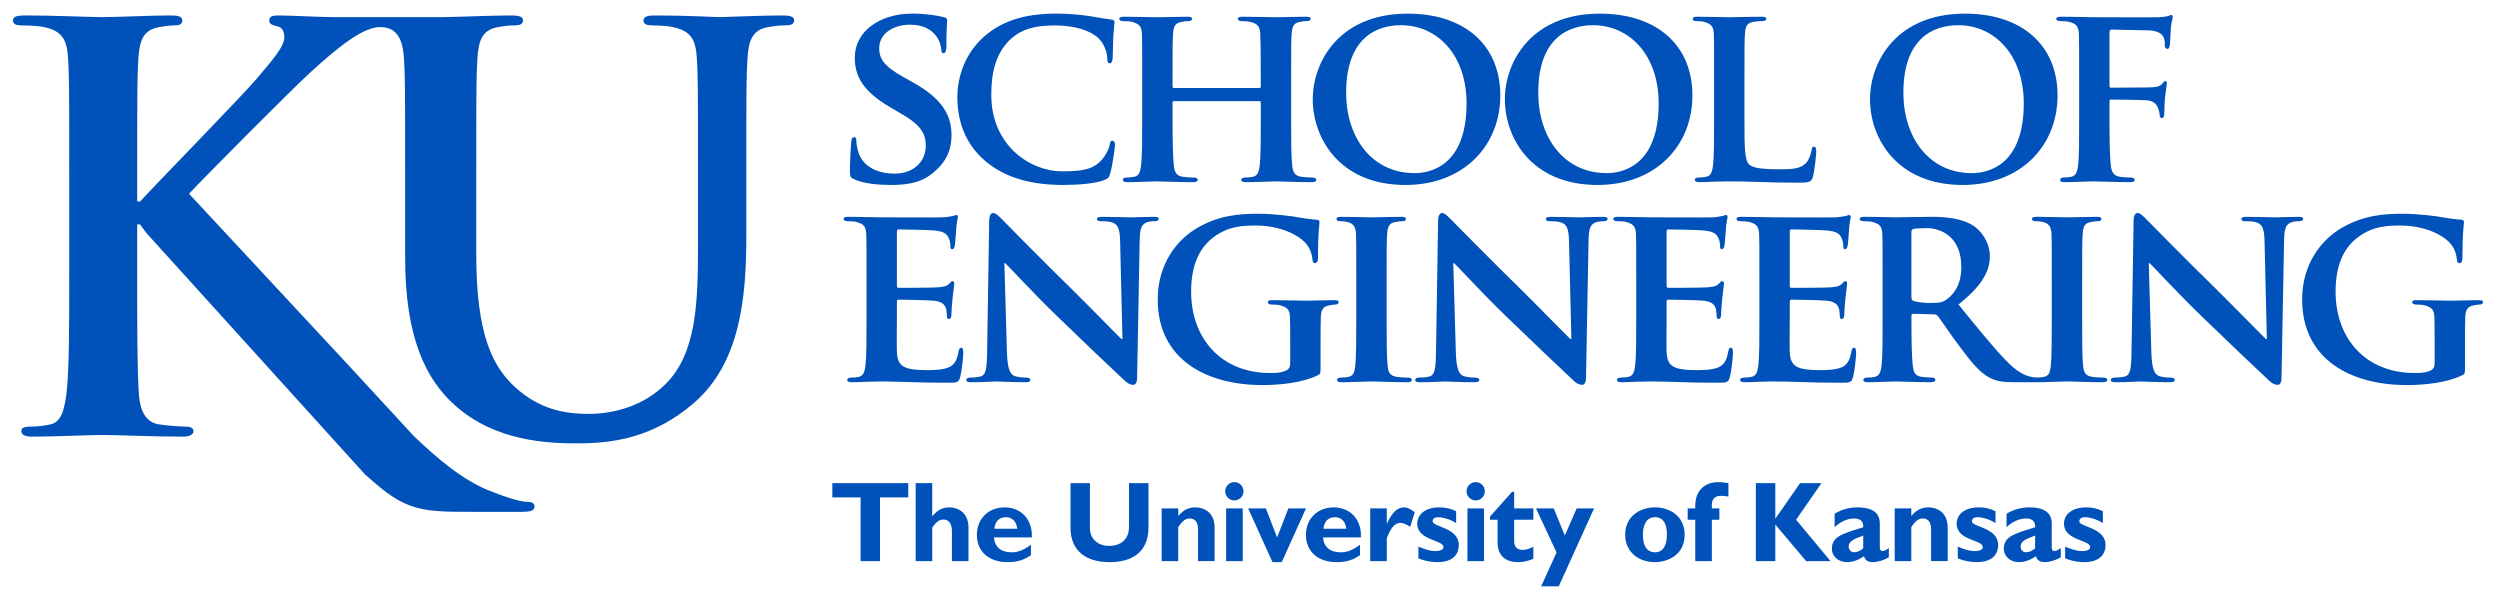 <svg xmlns="http://www.w3.org/2000/svg" width="240.4" height="57.089" viewBox="0 0 240.4 57.089">
 <g transform="matrix(1.333 0 0 -1.333 -29.601 233.36)">
  <path d="m87.988 174.08c-2.264 0-4.119-1.243-4.119-3.173 0-1.392 0.631-2.451 2.561-3.583l0.946-0.557c1.447-0.853 1.614-1.539 1.614-2.225 0-1.114-0.854-2.005-2.263-2.005-1.022 0-2.246 0.39-2.599 1.559-0.093 0.279-0.148 0.612-0.148 0.817 0 0.111-0.019 0.259-0.168 0.259-0.129 0-0.204-0.168-0.204-0.409-0.018-0.26-0.092-1.242-0.092-2.096 0-0.352 0.055-0.428 0.315-0.539 0.705-0.315 1.708-0.407 2.654-0.407 0.873 0 1.948 0.093 2.728 0.649 1.188 0.836 1.633 1.781 1.633 2.95 0 1.429-0.668 2.635-2.821 3.823l-0.666 0.371c-1.467 0.817-1.727 1.374-1.727 2.079 0 1.077 1.058 1.689 2.227 1.689 1.058 0 1.578-0.444 1.819-0.741 0.352-0.408 0.426-0.892 0.426-1.04 0-0.186 0.056-0.278 0.168-0.278 0.13 0 0.204 0.167 0.204 0.501 0 1.244 0.056 1.689 0.056 1.893 0 0.112-0.075 0.167-0.223 0.205-0.427 0.111-1.262 0.259-2.32 0.259zm10.367 0c-2.431 0-3.99-0.631-5.177-1.67-1.56-1.392-1.912-3.247-1.912-4.324 0-1.522 0.427-3.303 2.041-4.658 1.484-1.243 3.377-1.706 5.604-1.706 1.058 0 2.301 0.092 2.95 0.352 0.28 0.112 0.354 0.186 0.428 0.464 0.168 0.538 0.353 1.911 0.353 2.096 0 0.13-0.074 0.28-0.185 0.28-0.131 0-0.168-0.074-0.205-0.316-0.056-0.297-0.28-0.742-0.558-1.058-0.649-0.723-1.447-0.835-2.896-0.835-2.189 0-5.083 1.782-5.083 5.531 0 1.54 0.298 3.061 1.503 4.1 0.743 0.631 1.653 0.891 3.081 0.891 1.503 0 2.597-0.389 3.155-0.927 0.407-0.409 0.612-0.965 0.631-1.466 0-0.205 0.037-0.334 0.167-0.334 0.148 0 0.204 0.167 0.221 0.39 0.018 0.316 0.018 1.188 0.056 1.706 0.038 0.557 0.075 0.743 0.075 0.873 0 0.093-0.055 0.167-0.24 0.185-0.483 0.056-1.021 0.168-1.633 0.261-0.742 0.093-1.356 0.167-2.376 0.167zm25.4 0c-4.955 0-6.848-3.489-6.848-6.18 0-2.802 1.93-6.179 6.681-6.179 4.213 0 6.847 2.838 6.847 6.457 0 3.619-2.561 5.902-6.68 5.902zm13.859 0c-4.955 0-6.848-3.489-6.848-6.18 0-2.802 1.929-6.179 6.68-6.179 4.212 0 6.848 2.838 6.848 6.457 0 3.619-2.561 5.902-6.68 5.902zm26.339 0c-4.955 0-6.848-3.489-6.848-6.18 0-2.802 1.931-6.179 6.681-6.179 4.213 0 6.848 2.838 6.848 6.457 0 3.619-2.562 5.902-6.681 5.902zm14.883-0.094c-0.093 0-0.168-0.074-0.261-0.092-0.166-0.038-0.371-0.055-0.668-0.073-0.391-0.019-4.008 0-4.639 0-0.464 0-1.503 0.037-2.338 0.037-0.261 0-0.391-0.037-0.391-0.149 0-0.111 0.13-0.167 0.28-0.167 0.241 0 0.519-0.018 0.649-0.056 0.52-0.13 0.668-0.315 0.705-0.853 0.019-0.501 0.019-0.947 0.019-3.34v-2.785c0-1.522 7.6e-4 -2.691-0.073-3.359-0.057-0.464-0.151-0.761-0.485-0.835-0.147-0.037-0.334-0.056-0.574-0.056-0.186 0-0.24-0.093-0.24-0.167 0-0.13 0.111-0.167 0.334-0.167 0.612 0 1.651 0.056 2.077 0.056 0.427 0 1.577-0.056 2.616-0.056 0.242 0 0.353 0.056 0.353 0.167 0 0.074-0.074 0.167-0.278 0.167-0.223 0-0.574 0.019-0.798 0.056-0.482 0.074-0.593 0.371-0.649 0.835-0.074 0.668-0.094 1.781-0.094 3.303v1.299c0 0.112 0.038 0.13 0.111 0.13 0.279 0 2.21-0.019 2.618-0.057 0.502-0.037 0.705-0.351 0.779-0.574 0.074-0.186 0.111-0.371 0.111-0.483 0-0.111 0.055-0.221 0.148-0.221 0.168 0 0.186 0.222 0.186 0.352 0 0.112 0.019 0.836 0.056 1.151 0.057 0.501 0.13 0.928 0.13 1.021s-0.039 0.148-0.094 0.148c-0.093 0-0.129-0.074-0.221-0.167-0.15-0.204-0.39-0.259-0.688-0.278-0.24-0.019-0.462-0.019-0.741-0.019l-2.284-0.018c-0.092 0-0.111 0.056-0.111 0.148v3.822c0 0.186 0.056 0.224 0.149 0.224l2.708-0.057c0.612-0.019 0.929-0.26 1.04-0.482 0.111-0.223 0.092-0.463 0.092-0.593 0-0.186 0.094-0.261 0.205-0.261s0.148 0.185 0.167 0.315c0.018 0.186 0.055 1.115 0.073 1.282 0.057 0.408 0.13 0.594 0.13 0.705 0 0.074-0.055 0.148-0.11 0.148zm-154.81-0.035c-0.6 0-0.882-0.083-0.882-0.362 0-0.283 0.236-0.36 0.678-0.36 0.565 0 1.248-0.044 1.57-0.122 1.327-0.284 1.651-0.926 1.728-2.292 0.081-1.283 0.081-2.409 0.081-8.52v-7.075c0-3.696 3.16e-4 -6.872-0.201-8.559-0.164-1.166-0.363-2.048-1.167-2.212-0.361-0.079-0.843-0.16-1.446-0.16-0.483 0-0.642-0.118-0.642-0.319 0-0.283 0.28-0.404 0.804-0.404 1.608 0 4.137 0.12 5.06 0.12 1.007 0 3.539-0.12 5.792-0.12 0.439 0 0.762 0.121 0.762 0.404 0 0.201-0.201 0.319-0.521 0.319-0.523 0-1.409 0.081-1.972 0.16-1.002 0.164-1.364 1.046-1.444 2.171-0.124 1.728-0.123 4.904-0.123 8.6v3.658h0.204l0.441-0.602 15.797-17.445c1.729-1.528 2.815-2.415 4.983-2.612 0.841-0.08 1.569-0.079 2.772-0.079h3.499c0.764 0 0.967 0.119 0.967 0.401 0 0.239-0.244 0.322-0.523 0.322-0.487 0-1.467 0.298-2.672 0.779-2.02 0.786-3.905 2.425-5.53 3.983l-4.676 5.07-11.524 12.393c1.367 1.449 7.401 7.512 8.678 8.684 2.075 1.9 3.858 3.337 5.106 3.337 1.25 0 1.642-0.92 1.724-2.284 0.082-1.282 0.082-2.406 0.082-8.499v-5.852c0-5.815 1.523-8.781 3.567-10.625 2.926-2.647 6.771-2.769 8.898-2.769 2.607 0 5.493 0.442 8.339 2.89 3.369 2.883 3.809 7.613 3.809 12.063v4.292c0 6.093-4.34e-4 7.217 0.081 8.499 0.082 1.404 0.4 2.084 1.485 2.284 0.48 0.079 0.719 0.122 1.163 0.122 0.478 0 0.721 0.079 0.721 0.357 0 0.28-0.282 0.363-0.844 0.363-1.566 0-4.088-0.12-4.569-0.12-0.043 0-2.564 0.12-4.613 0.12-0.555 0-0.842-0.083-0.842-0.363 0-0.278 0.243-0.357 0.684-0.357 0.442 0 1.122-0.043 1.443-0.122 1.324-0.282 1.644-0.92 1.726-2.284 0.077-1.282 0.078-2.406 0.078-8.499v-5.014c0-4.128-0.118-7.735-2.325-9.939-1.605-1.605-3.767-2.165-5.531-2.165-1.361 0-3.208 0.159-5.011 1.644-1.962 1.605-3.127 4.05-3.127 9.861v5.613c0 6.093 1.01e-4 7.217 0.079 8.499 0.082 1.404 0.402 2.084 1.485 2.284 0.478 0.079 0.719 0.122 1.16 0.122 0.402 0 0.646 0.079 0.646 0.357 0 0.28-0.282 0.363-0.882 0.363-1.445 0-3.972-0.12-4.932-0.12l-7.705-0.003c-1.087 0-3.297 0.123-4.14 0.123-0.442 0-0.643-0.083-0.643-0.362 0-0.241 0.159-0.321 0.519-0.404 0.404-0.078 0.567-0.362 0.567-0.804 0-0.683-0.884-1.686-2.011-3.012-1.167-1.366-7.034-7.356-8.398-8.843h-0.204v1.77c0 6.11 3.1e-5 7.237 0.082 8.52 0.081 1.408 0.401 2.091 1.485 2.292 0.48 0.078 0.723 0.122 1.123 0.122 0.326 0 0.564 0.077 0.564 0.36 0 0.279-0.279 0.362-0.841 0.362-1.368 0-3.9-0.123-4.865-0.123s-3.494 0.123-5.627 0.123zm79.276-0.094c-0.222 0-0.353-0.037-0.353-0.149 0-0.111 0.111-0.167 0.278-0.167 0.242 0 0.519-0.018 0.649-0.056 0.52-0.148 0.669-0.315 0.706-0.853 0.018-0.501 0.019-0.947 0.019-3.34v-2.785c0-1.448 2.9e-4 -2.691-0.075-3.359-0.055-0.464-0.148-0.761-0.482-0.835-0.149-0.037-0.334-0.056-0.576-0.056-0.204 0-0.259-0.093-0.259-0.167 0-0.111 0.111-0.167 0.315-0.167 0.649 0 1.726 0.056 2.098 0.056 0.463 0 1.596-0.056 2.654-0.056 0.204 0 0.333 0.056 0.333 0.167 0 0.074-0.074 0.167-0.259 0.167-0.242 0-0.612 0.019-0.835 0.056-0.483 0.074-0.576 0.371-0.631 0.816-0.075 0.687-0.092 1.893-0.092 3.341v1.206c0 0.074 0.054 0.094 0.111 0.094h6.16c0.038 0 0.094-0.038 0.094-0.094v-1.206c0-1.448-7.1e-4 -2.654-0.075-3.322-0.056-0.464-0.149-0.761-0.482-0.835-0.149-0.037-0.334-0.056-0.595-0.056-0.185 0-0.259-0.093-0.259-0.167 0-0.111 0.13-0.167 0.353-0.167 0.631 0 1.781 0.056 2.152 0.056 0.446 0 1.522-0.056 2.58-0.056 0.204 0 0.334 0.056 0.334 0.167 0 0.074-0.093 0.167-0.259 0.167-0.26 0-0.612 0.019-0.835 0.056-0.502 0.074-0.595 0.371-0.649 0.816-0.076 0.687-0.076 1.93-0.076 3.378v2.785c0 2.393 9e-5 2.839 0.038 3.34 0.038 0.557 0.167 0.779 0.593 0.853 0.205 0.038 0.352 0.056 0.483 0.056 0.185 0 0.297 0.056 0.297 0.167 0 0.112-0.111 0.149-0.353 0.149-0.631 0-1.707-0.037-2.098-0.037-0.426 0-1.577 0.037-2.449 0.037-0.241 0-0.352-0.037-0.352-0.149 0-0.111 0.092-0.167 0.278-0.167 0.222 0 0.501-0.018 0.63-0.056 0.52-0.148 0.669-0.315 0.706-0.853 0.018-0.501 0.037-1.076 0.037-3.47v-0.335c0-0.092-0.056-0.11-0.094-0.11h-6.16c-0.057 0-0.111 0.018-0.111 0.11v0.335c0 2.394-3.8e-4 2.969 0.037 3.47 0.037 0.557 0.167 0.779 0.612 0.853 0.186 0.038 0.334 0.056 0.464 0.056 0.204 0 0.296 0.056 0.296 0.167 0 0.112-0.111 0.149-0.334 0.149-0.649 0-1.782-0.037-2.171-0.037-0.446 0-1.522 0.037-2.394 0.037zm41.367 0c-0.241 0-0.353-0.037-0.353-0.148 0-0.112 0.093-0.168 0.278-0.168 0.204 0 0.408-0.017 0.538-0.054 0.52-0.149 0.67-0.316 0.708-0.854 0.017-0.501 0.016-0.946 0.016-3.34v-2.785c0-1.447 7.6e-4 -2.691-0.073-3.359-0.055-0.464-0.148-0.761-0.482-0.835-0.149-0.037-0.335-0.056-0.577-0.056-0.204 0-0.258-0.092-0.258-0.167 0-0.111 0.111-0.167 0.315-0.167 0.332 0 0.742 0.019 1.131 0.038 0.39 0 0.743 0.018 0.929 0.018 0.668 0 1.354-0.018 2.171-0.037 0.817-0.037 1.763-0.057 2.933-0.057 0.854 0 0.928 0.076 1.04 0.428 0.13 0.464 0.242 1.633 0.242 1.819 0 0.185-0.039 0.352-0.151 0.352-0.129 0-0.165-0.092-0.183-0.24-0.038-0.297-0.205-0.742-0.409-0.946-0.409-0.427-1.041-0.447-1.913-0.447-1.261 0-1.891 0.093-2.171 0.334-0.351 0.297-0.352 1.299-0.352 3.322v2.785c0 2.394-8.4e-4 2.839 0.035 3.34 0.038 0.557 0.168 0.779 0.612 0.854 0.186 0.037 0.446 0.054 0.631 0.054 0.206 0 0.297 0.056 0.297 0.168 0 0.111-0.112 0.148-0.353 0.148-0.631 0-1.966-0.037-2.357-0.037-0.444 0-1.484 0.037-2.244 0.037zm-21.401-0.612c2.635 0 4.733-2.152 4.733-5.641 0-4.491-2.598-5.029-3.748-5.029-3.08 0-4.938 2.56-4.938 5.807 0 3.897 2.134 4.863 3.954 4.863zm13.857 0c2.636 0 4.734-2.152 4.734-5.641 0-4.491-2.599-5.029-3.748-5.029-3.082 0-4.938 2.56-4.938 5.807 0 3.897 2.134 4.863 3.952 4.863zm26.342 0c2.635 0 4.731-2.152 4.731-5.641 0-4.491-2.596-5.029-3.747-5.029-3.081 0-4.938 2.56-4.938 5.807 0 3.897 2.135 4.863 3.954 4.863zm-69.624-13.544c-0.168 0-0.278-0.222-0.278-0.538l-0.148-9.353c-0.019-1.373-0.074-1.801-0.501-1.912-0.223-0.056-0.52-0.073-0.743-0.073-0.148 0-0.259-0.075-0.259-0.167 0-0.149 0.148-0.168 0.371-0.168 0.835 0 1.615 0.056 1.764 0.056 0.297 0 1.056-0.056 2.114-0.056 0.224 0 0.372 0.037 0.372 0.168 0 0.092-0.092 0.167-0.278 0.167-0.26 0-0.576 0.018-0.854 0.111-0.315 0.111-0.519 0.482-0.557 1.706l-0.186 6.439h0.057c0.315-0.279 2.041-2.189 3.822-3.897 1.708-1.652 3.748-3.601 4.769-4.547 0.166-0.167 0.389-0.334 0.668-0.334 0.129 0 0.259 0.149 0.259 0.501l0.186 9.946c0.018 0.891 0.148 1.169 0.593 1.299 0.204 0.055 0.335 0.056 0.501 0.056 0.185 0 0.278 0.074 0.278 0.167 0 0.129-0.147 0.148-0.369 0.148-0.799 0-1.413-0.037-1.597-0.037-0.354 0-1.225 0.037-2.079 0.037-0.241 0-0.407-0.019-0.407-0.148 0-0.093 0.055-0.167 0.258-0.167 0.223 0 0.612-2.8e-4 0.854-0.092 0.389-0.149 0.539-0.427 0.557-1.392l0.167-7.015h-0.073c-0.242 0.223-2.413 2.449-3.527 3.545-2.374 2.319-4.823 4.825-5.027 5.029-0.279 0.278-0.502 0.519-0.706 0.519zm32.385 0c-0.168 0-0.28-0.222-0.28-0.538l-0.148-9.353c-0.018-1.373-0.075-1.801-0.5-1.912-0.223-0.056-0.521-0.073-0.743-0.073-0.149 0-0.261-0.075-0.261-0.167 0-0.149 0.149-0.168 0.372-0.168 0.835 0 1.614 0.056 1.762 0.056 0.297 0 1.059-0.056 2.117-0.056 0.223 0 0.371 0.037 0.371 0.168 0 0.092-0.094 0.167-0.28 0.167-0.26 0-0.576 0.018-0.853 0.111-0.316 0.111-0.52 0.482-0.557 1.706l-0.186 6.439h0.054c0.316-0.279 2.043-2.189 3.825-3.897 1.707-1.652 3.749-3.601 4.769-4.547 0.167-0.167 0.388-0.334 0.668-0.334 0.129 0 0.259 0.149 0.259 0.501l0.185 9.946c0.019 0.891 0.15 1.169 0.596 1.299 0.204 0.055 0.334 0.056 0.501 0.056 0.185 0 0.277 0.074 0.277 0.167 0 0.129-0.148 0.148-0.371 0.148-0.799 0-1.41-0.037-1.595-0.037-0.353 0-1.225 0.037-2.08 0.037-0.241 0-0.407-0.019-0.407-0.148 0-0.093 0.055-0.167 0.259-0.167 0.223 0 0.612-2.8e-4 0.854-0.092 0.389-0.149 0.539-0.427 0.557-1.392l0.167-7.015h-0.075c-0.241 0.223-2.412 2.449-3.526 3.545-2.375 2.319-4.825 4.825-5.029 5.029-0.278 0.278-0.501 0.519-0.705 0.519zm50.172 0c-0.169 0-0.28-0.222-0.28-0.538l-0.148-9.353c-0.019-1.373-0.075-1.801-0.5-1.912-0.223-0.056-0.522-0.073-0.744-0.073-0.149 0-0.259-0.075-0.259-0.167 0-0.149 0.149-0.168 0.372-0.168 0.835 0 1.614 0.056 1.762 0.056 0.297 0 1.057-0.056 2.115-0.056 0.223 0 0.371 0.037 0.371 0.168 0 0.092-0.092 0.167-0.278 0.167-0.26 0-0.576 0.018-0.853 0.111-0.316 0.111-0.521 0.482-0.558 1.706l-0.186 6.439h0.056c0.316-0.279 2.043-2.189 3.825-3.897 1.707-1.652 3.748-3.601 4.768-4.547 0.167-0.167 0.39-0.334 0.669-0.334 0.129 0 0.259 0.149 0.259 0.501l0.185 9.946c0.019 0.891 0.149 1.169 0.595 1.299 0.204 0.055 0.334 0.056 0.501 0.056 0.185 0 0.277 0.074 0.277 0.167 0 0.129-0.146 0.148-0.369 0.148-0.799 0-1.412-0.037-1.597-0.037-0.353 0-1.223 0.037-2.077 0.037-0.242 0-0.409-0.019-0.409-0.148 0-0.093 0.055-0.167 0.259-0.167 0.223 0 0.612-2.8e-4 0.854-0.092 0.389-0.149 0.537-0.427 0.555-1.392l0.167-7.015h-0.073c-0.241 0.223-2.412 2.449-3.526 3.545-2.375 2.319-4.825 4.825-5.029 5.029-0.278 0.278-0.502 0.519-0.705 0.519zm-63.423-0.056c-1.372 0-2.84-0.111-4.397-1.02-1.504-0.872-2.858-2.635-2.858-5.159 0-4.362 3.545-6.18 7.554-6.18 1.28 0 2.894 0.167 3.989 0.706 0.204 0.11 0.204 0.13 0.204 0.557v1.743c0 0.78 4e-5 1.412 0.019 1.894 0.019 0.557 0.185 0.78 0.631 0.854 0.185 0.037 0.316 0.056 0.444 0.056 0.112 0 0.207 0.074 0.207 0.167 0 0.129-0.112 0.148-0.334 0.148-0.539 0-1.394-0.037-1.913-0.037-0.484 0-1.651 0.037-2.505 0.037-0.223 0-0.353-0.019-0.353-0.148 0-0.093 0.111-0.167 0.259-0.167 0.222 0 0.501-0.019 0.631-0.056 0.52-0.148 0.687-0.315 0.706-0.854 0.019-0.482 0.019-1.077 0.019-1.857v-1.446c0-0.278-0.076-0.446-0.316-0.558-0.391-0.167-0.723-0.167-1.15-0.167-3.489 0-5.681 2.47-5.681 5.865 0 1.93 0.595 3.099 1.504 3.841 1.131 0.909 2.264 0.929 3.154 0.929 1.838 0 3.062-0.705 3.546-1.206 0.427-0.446 0.519-0.948 0.555-1.301 0.019-0.129 0.056-0.204 0.168-0.204 0.13 0 0.223 0.112 0.223 0.353 0 1.985 0.111 2.411 0.111 2.597 0 0.111-0.038 0.167-0.223 0.186-0.391 0.018-0.965 0.111-1.299 0.167-0.334 0.074-1.762 0.259-2.896 0.259zm82.556 0c-1.372 0-2.838-0.111-4.397-1.02-1.503-0.872-2.858-2.635-2.858-5.159 0-4.362 3.546-6.18 7.554-6.18 1.28 0 2.894 0.167 3.99 0.706 0.204 0.11 0.204 0.13 0.204 0.557v1.743c0 0.78 4e-5 1.412 0.019 1.894 0.018 0.557 0.184 0.78 0.631 0.854 0.184 0.037 0.315 0.056 0.444 0.056 0.112 0 0.205 0.074 0.205 0.167 0 0.129-0.111 0.148-0.334 0.148-0.538 0-1.393-0.037-1.912-0.037-0.484 0-1.652 0.037-2.506 0.037-0.222 0-0.353-0.019-0.353-0.148 0-0.093 0.112-0.167 0.259-0.167 0.224 0 0.504-0.019 0.633-0.056 0.52-0.148 0.686-0.315 0.706-0.854 0.018-0.482 0.018-1.077 0.018-1.857v-1.446c0-0.278-0.075-0.446-0.315-0.558-0.391-0.167-0.724-0.167-1.151-0.167-3.489 0-5.679 2.47-5.679 5.865 0 1.93 0.594 3.099 1.503 3.841 1.132 0.909 2.265 0.929 3.155 0.929 1.838 0 3.062-0.705 3.545-1.206 0.427-0.446 0.521-0.948 0.557-1.301 0.019-0.129 0.055-0.204 0.167-0.204 0.13 0 0.223 0.112 0.223 0.353 0 1.985 0.111 2.411 0.111 2.597 0 0.111-0.037 0.167-0.223 0.186-0.39 0.018-0.964 0.111-1.299 0.167-0.334 0.074-1.763 0.259-2.896 0.259zm-104.34-0.092c-0.074 0-0.167-0.055-0.259-0.073-0.13-0.019-0.391-0.076-0.687-0.094-0.316-0.018-3.936 0-4.455 0-0.464 0-1.503 0.037-2.357 0.037-0.241 0-0.371-0.037-0.371-0.148 0-0.112 0.111-0.167 0.278-0.167 0.242 0 0.52-0.019 0.65-0.056 0.519-0.149 0.668-0.316 0.705-0.854 0.019-0.501 0.019-0.946 0.019-3.34v-2.783c0-1.447 2.93e-4 -2.692-0.075-3.36-0.055-0.463-0.148-0.761-0.482-0.835-0.149-0.037-0.335-0.054-0.576-0.054-0.205 0-0.259-0.094-0.259-0.167 0-0.112 0.111-0.168 0.315-0.168 0.335 0 0.742 0.019 1.131 0.037 0.39 0 0.743 0.019 0.929 0.019 0.483 0 1.096-0.019 1.893-0.037 0.799-0.037 1.782-0.054 3.007-0.054 0.612 0 0.762-7.7e-4 0.872 0.407 0.094 0.315 0.223 1.393 0.223 1.745 0 0.167-0.018 0.371-0.148 0.371-0.111 0-0.15-0.075-0.186-0.242-0.112-0.649-0.297-0.984-0.705-1.169-0.427-0.186-1.114-0.204-1.541-0.204-1.67 0-2.171 0.241-2.208 1.318-0.019 0.463 0 1.798 0 2.336v1.263c0 0.093 0.018 0.167 0.092 0.167 0.408 0 2.264-0.037 2.562-0.075 0.612-0.055 0.816-0.296 0.908-0.611 0.038-0.204 0.038-0.409 0.056-0.576 0-0.075 0.037-0.13 0.148-0.13 0.149 0 0.167 0.223 0.167 0.353 0 0.112 0.037 0.743 0.075 1.058 0.093 0.798 0.13 1.058 0.13 1.151 0 0.092-0.056 0.166-0.13 0.166-0.075 0-0.129-0.092-0.259-0.204-0.148-0.166-0.39-0.205-0.779-0.242-0.372-0.037-2.488-0.037-2.858-0.037-0.093 0-0.111 0.074-0.111 0.167v3.897c0 0.093 0.036 0.149 0.111 0.149 0.334 0 2.281-0.038 2.561-0.075 0.817-0.075 0.947-0.297 1.077-0.576 0.093-0.185 0.11-0.463 0.11-0.574 0-0.13 0.019-0.205 0.13-0.205 0.13 0 0.167 0.185 0.185 0.259 0.038 0.186 0.075 0.873 0.094 1.04 0.037 0.723 0.13 0.909 0.13 1.02 0 0.075-0.018 0.149-0.111 0.149zm55.523 0c-0.073 0-0.165-0.055-0.259-0.073-0.129-0.019-0.39-0.076-0.687-0.094-0.316-0.018-3.934 0-4.453 0-0.463 0-1.505 0.037-2.357 0.037-0.242 0-0.372-0.037-0.372-0.148 0-0.112 0.111-0.167 0.278-0.167 0.242 0 0.519-0.019 0.649-0.056 0.52-0.149 0.67-0.316 0.708-0.854 0.017-0.501 0.018-0.946 0.018-3.34v-2.783c0-1.447-7.1e-4 -2.692-0.075-3.36-0.055-0.463-0.146-0.761-0.48-0.835-0.149-0.037-0.336-0.054-0.577-0.054-0.204 0-0.258-0.094-0.258-0.167 0-0.112 0.111-0.168 0.315-0.168 0.333 0 0.742 0.019 1.131 0.037 0.39 0 0.742 0.019 0.927 0.019 0.482 0 1.097-0.019 1.894-0.037 0.799-0.037 1.78-0.054 3.006-0.054 0.612 0 0.761-7.7e-4 0.872 0.407 0.093 0.315 0.223 1.393 0.223 1.745 0 0.167-0.018 0.371-0.146 0.371-0.112 0-0.15-0.075-0.188-0.242-0.112-0.649-0.297-0.984-0.705-1.169-0.427-0.186-1.114-0.204-1.54-0.204-1.671 0-2.173 0.241-2.209 1.318-0.019 0.463 0 1.798 0 2.336v1.263c0 0.093 0.017 0.167 0.092 0.167 0.409 0 2.264-0.037 2.561-0.075 0.613-0.055 0.818-0.296 0.911-0.611 0.036-0.204 0.035-0.409 0.054-0.576 0-0.075 0.037-0.13 0.149-0.13 0.147 0 0.166 0.223 0.166 0.353 0 0.112 0.038 0.743 0.076 1.058 0.092 0.798 0.127 1.058 0.127 1.151 0 0.092-0.054 0.166-0.127 0.166-0.076 0-0.131-0.092-0.261-0.204-0.149-0.166-0.391-0.205-0.781-0.242-0.37-0.037-2.485-0.037-2.855-0.037-0.095 0-0.113 0.074-0.113 0.167v3.897c0 0.093 0.037 0.149 0.113 0.149 0.332 0 2.281-0.038 2.559-0.075 0.818-0.075 0.947-0.297 1.077-0.576 0.093-0.185 0.111-0.463 0.111-0.574 0-0.13 0.018-0.205 0.129-0.205 0.131 0 0.167 0.185 0.186 0.259 0.038 0.186 0.075 0.873 0.094 1.04 0.037 0.723 0.13 0.909 0.13 1.02 0 0.075-0.02 0.149-0.113 0.149zm8.887 0c-0.074 0-0.166-0.055-0.259-0.073-0.129-0.019-0.391-0.076-0.687-0.094-0.316-0.018-3.935 0-4.455 0-0.463 0-1.504 0.037-2.356 0.037-0.242 0-0.372-0.037-0.372-0.148 0-0.112 0.111-0.167 0.278-0.167 0.241 0 0.519-0.019 0.649-0.056 0.52-0.149 0.669-0.316 0.706-0.854 0.018-0.501 0.018-0.946 0.018-3.34v-2.783c0-1.447 7.6e-4 -2.692-0.073-3.36-0.055-0.463-0.147-0.761-0.482-0.835-0.149-0.037-0.334-0.054-0.576-0.054-0.204 0-0.259-0.094-0.259-0.167 0-0.112 0.112-0.168 0.315-0.168 0.334 0 0.743 0.019 1.132 0.037 0.389 0 0.742 0.019 0.927 0.019 0.482 0 1.096-0.019 1.893-0.037 0.799-0.037 1.782-0.054 3.007-0.054 0.613 0 0.761-7.7e-4 0.872 0.407 0.093 0.315 0.223 1.393 0.223 1.745 0 0.167-0.019 0.371-0.148 0.371-0.111 0-0.149-0.075-0.186-0.242-0.112-0.649-0.297-0.984-0.706-1.169-0.426-0.186-1.113-0.204-1.54-0.204-1.67 0-2.171 0.241-2.208 1.318-0.019 0.463 0 1.798 0 2.336v1.263c0 0.093 0.017 0.167 0.092 0.167 0.409 0 2.264-0.037 2.561-0.075 0.613-0.055 0.817-0.296 0.91-0.611 0.036-0.204 0.037-0.409 0.056-0.576 0-0.075 0.037-0.13 0.149-0.13 0.147 0 0.166 0.223 0.166 0.353 0 0.112 0.038 0.743 0.075 1.058 0.093 0.798 0.129 1.058 0.129 1.151 0 0.092-0.055 0.166-0.129 0.166-0.075 0-0.13-0.092-0.261-0.204-0.148-0.166-0.389-0.205-0.779-0.242-0.37-0.037-2.485-0.037-2.856-0.037-0.094 0-0.111 0.074-0.111 0.167v3.897c0 0.093 0.036 0.149 0.111 0.149 0.333 0 2.283-0.038 2.561-0.075 0.818-0.075 0.946-0.297 1.075-0.576 0.093-0.185 0.113-0.463 0.113-0.574 0-0.13 0.018-0.205 0.129-0.205 0.13 0 0.167 0.185 0.186 0.259 0.037 0.186 0.074 0.873 0.092 1.04 0.038 0.723 0.13 0.909 0.13 1.02 0 0.075-0.019 0.149-0.111 0.149zm-36.598-0.13c-0.259 0-0.388-0.036-0.388-0.129 0-0.148 0.093-0.186 0.259-0.186 0.205 0 0.409-0.019 0.593-0.075 0.354-0.111 0.52-0.297 0.558-0.835 0.017-0.501 0.018-0.946 0.018-3.34v-2.783c0-1.521-7.1e-4 -2.784-0.075-3.434-0.055-0.464-0.146-0.688-0.48-0.762-0.149-0.037-0.335-0.054-0.576-0.054-0.204 0-0.259-0.094-0.259-0.167 0-0.112 0.111-0.168 0.315-0.168 0.648 0 1.762 0.056 2.133 0.056 0.446 0 1.56-0.056 2.635-0.056 0.187 0 0.315 0.056 0.315 0.168 0 0.073-0.073 0.167-0.259 0.167-0.241 0-0.611 0.017-0.834 0.054-0.484 0.074-0.595 0.317-0.65 0.744-0.074 0.668-0.075 1.93-0.075 3.451v2.783c0 2.394 0.001 2.839 0.038 3.34 0.037 0.557 0.167 0.78 0.611 0.854 0.187 0.037 0.315 0.056 0.483 0.056 0.166 0 0.259 0.038 0.259 0.186 0 0.093-0.129 0.129-0.333 0.129-0.631 0-1.69-0.037-2.099-0.037-0.464 0-1.578 0.037-2.19 0.037zm37.729 0c-0.241 0-0.371-0.037-0.371-0.148 0-0.112 0.111-0.167 0.277-0.167 0.242 0 0.52-0.019 0.65-0.056 0.52-0.149 0.667-0.316 0.705-0.854 0.019-0.501 0.019-0.946 0.019-3.34v-2.783c0-1.447 7.5e-4 -2.692-0.073-3.36-0.056-0.463-0.149-0.761-0.483-0.835-0.148-0.037-0.335-0.054-0.576-0.054-0.204 0-0.259-0.094-0.259-0.167 0-0.112 0.111-0.168 0.315-0.168 0.65 0 1.689 0.056 2.004 0.056 0.242 0 1.596-0.056 2.543-0.056 0.204 0 0.335 0.056 0.335 0.168 0 0.073-0.075 0.167-0.205 0.167-0.204 0-0.557 0.017-0.798 0.054-0.501 0.074-0.575 0.372-0.631 0.835-0.074 0.668-0.092 1.894-0.092 3.36v0.223c0 0.093 0.055 0.13 0.129 0.13l1.466-0.038c0.111 0 0.204-0.018 0.297-0.111 0.204-0.241 0.891-1.299 1.541-2.152 0.908-1.225 1.521-1.968 2.225-2.32 0.427-0.223 0.873-0.316 1.783-0.316h1.559c0.011 0 0.015 0.004 0.026 0.004 0.009-2.5e-4 0.012-0.004 0.022-0.004 0.648 0 1.762 0.056 2.133 0.056 0.446 0 1.56-0.056 2.635-0.056 0.187 0 0.315 0.056 0.315 0.168 0 0.073-0.073 0.167-0.259 0.167-0.241 0-0.611 0.017-0.834 0.054-0.483 0.074-0.595 0.317-0.65 0.744-0.074 0.668-0.073 1.93-0.073 3.451v2.783c0 2.394-3.8e-4 2.839 0.037 3.34 0.037 0.557 0.167 0.78 0.611 0.854 0.187 0.037 0.317 0.056 0.485 0.056 0.167 0 0.258 0.038 0.258 0.186 0 0.093-0.129 0.129-0.333 0.129-0.631 0-1.689-0.037-2.098-0.037-0.464 0-1.578 0.037-2.19 0.037-0.259 0-0.39-0.036-0.39-0.129 0-0.148 0.093-0.186 0.259-0.186 0.205 0 0.411-0.019 0.595-0.075 0.354-0.111 0.52-0.297 0.558-0.835 0.017-0.501 0.016-0.946 0.016-3.34v-2.783c0-1.521 7.6e-4 -2.784-0.073-3.434-0.055-0.464-0.148-0.688-0.482-0.762-0.133-0.033-0.31-0.045-0.516-0.048-0.103 7.3e-4 -0.189-5.8e-4 -0.333 0.031-0.259 0.055-0.834 0.13-1.743 1.039-0.984 0.984-2.134 2.414-3.582 4.195 1.597 1.28 2.263 2.318 2.263 3.488 0 1.057-0.686 1.856-1.15 2.171-0.871 0.575-2.059 0.668-3.098 0.668-0.501 0-1.986-0.037-2.543-0.037-0.334 0-1.373 0.037-2.227 0.037zm4.472-0.816c0.964 0 2.486-0.575 2.486-2.802 0-1.299-0.557-1.985-1.058-2.338-0.277-0.204-0.5-0.261-1.15-0.261-0.408 0-0.893 0.037-1.244 0.149-0.111 0.056-0.148 0.111-0.148 0.278v4.695c0 0.13 0.037 0.186 0.148 0.223 0.166 0.037 0.555 0.056 0.965 0.056zm-79.594-14.974 120.07-0.05-120.07 0.05zm29.638-3.347c-0.362 0-0.659-0.298-0.659-0.661s0.297-0.661 0.659-0.661c0.364 0 0.661 0.298 0.661 0.661s-0.297 0.661-0.661 0.661zm17.41 0c-0.363 0-0.659-0.298-0.659-0.661s0.296-0.661 0.659-0.661c0.364 0 0.659 0.298 0.659 0.661s-0.295 0.661-0.659 0.661zm17.506-0.001c-0.965 0-1.667-0.585-1.667-1.708v-0.189h-0.545v-0.816h0.545v-2.985h1.197v2.985h0.543v0.816h-0.543v0.24c0 0.503 0.288 0.668 0.659 0.668 0.132 0 0.222-0.009 0.536-0.05v0.965c-0.182 0.024-0.494 0.073-0.725 0.073zm-63.916-0.073v-1.031h2.039v-4.594h1.4v4.594h2.038v1.031h-5.477zm6.009 0v-5.625h1.197v2.424c0.281 0.404 0.52 0.577 0.8 0.577 0.371 0 0.62-0.263 0.62-0.832v-2.169h1.195v2.424c0 1.031-0.702 1.452-1.395 1.452-0.471 0-0.857-0.198-1.204-0.636h-0.016v2.385h-1.197zm11.171 0v-3.201c0-1.74 1.179-2.499 2.812-2.499 1.542 0 2.814 0.644 2.814 2.508v3.192h-1.403v-3.135c0-1.005-0.684-1.393-1.427-1.393-0.807 0-1.395 0.486-1.395 1.295v3.233h-1.402zm49.44 0v-5.625h1.403v2.64l2.225-2.64h1.758l-2.483 2.985 1.831 2.64h-1.542l-1.774-2.549h-0.015v2.549h-1.403zm-17.584-0.627-1.592-1.781v-0.231h0.545v-1.633c0-1.063 0.684-1.427 1.477-1.427 0.371 0 0.683 0.066 1.105 0.24v0.866c-0.322-0.165-0.553-0.223-0.8-0.223-0.371 0-0.586 0.238-0.586 0.609v1.567h1.386v0.816h-1.386v1.197h-0.148zm-36.606-1.122c-1.171 0-2.004-0.825-2.004-1.988 0-1.188 0.866-1.963 2.202-1.963 0.297 0 1.015-9e-5 1.699 0.504v0.75c-0.561-0.404-0.932-0.545-1.411-0.545-0.75 0-1.213 0.397-1.254 1.074h2.731c0.057 1.385-0.858 2.168-1.963 2.168zm13.758 0c-0.486 0-0.857-0.182-1.236-0.618v0.545h-1.197v-3.803h1.197v2.451c0.313 0.47 0.536 0.624 0.834 0.624 0.338 0 0.593-0.22 0.593-0.757v-2.317h1.197v2.416c0 1.123-0.793 1.46-1.387 1.46zm9.98 0c-1.171 0-2.004-0.825-2.004-1.988 0-1.188 0.866-1.963 2.202-1.963 0.297 0 1.015-9e-5 1.699 0.504v0.75c-0.561-0.404-0.931-0.545-1.409-0.545-0.751 0-1.213 0.397-1.254 1.074h2.729c0.058 1.385-0.857 2.168-1.963 2.168zm5.058 0c-0.461 0-0.857-0.371-1.211-1.163h-0.018v1.09h-1.195v-3.803h1.195v1.641c0.264 0.702 0.544 1.115 0.981 1.115 0.19 0 0.395-0.084 0.709-0.281l0.331 1.055c-0.346 0.257-0.553 0.347-0.792 0.347zm2.544 0c-0.941 0-1.575-0.471-1.575-1.172 0-1.245 1.89-1.145 1.89-1.698 0-0.173-0.225-0.281-0.58-0.281-0.452 0-0.841 0.157-1.228 0.322v-0.842c0.164-0.09 0.752-0.28 1.361-0.28 0.991 0 1.55 0.446 1.55 1.238 0 1.27-1.888 1.287-1.888 1.708 0 0.263 0.273 0.296 0.429 0.296 0.24 0 0.75-0.099 1.27-0.42v0.85c-0.396 0.197-0.751 0.28-1.229 0.28zm15.576 0c-1.122 0-2.153-0.676-2.153-1.972 0-1.196 0.907-1.979 2.153-1.979 0.841 0 2.136 0.463 2.136 1.972 0 1.459-1.205 1.979-2.136 1.979zm14.607 0c-0.602 0-1.155-0.155-1.651-0.461v-0.974c0.38 0.388 0.924 0.634 1.402 0.634 0.52 0 0.686-0.278 0.661-0.634-1.591-0.494-2.26-0.675-2.26-1.582 0-0.48 0.454-0.933 1.065-0.933 0.412 0 0.792 0.115 1.254 0.429 0.082-0.304 0.273-0.429 0.668-0.429 0.322 0 0.792 0.149 1.122 0.347v0.668c-0.28-0.198-0.372-0.215-0.454-0.215-0.124 0-0.198 0.075-0.198 0.264v1.733c0 0.834-0.652 1.154-1.608 1.154zm5.117 0c-0.486 0-0.857-0.182-1.236-0.618v0.545h-1.197v-3.803h1.197v2.451c0.313 0.47 0.536 0.624 0.832 0.624 0.338 0 0.595-0.22 0.595-0.757v-2.317h1.197v2.416c0 1.123-0.793 1.46-1.387 1.46zm3.611 0c-0.94 0-1.575-0.471-1.575-1.172 0-1.245 1.888-1.145 1.888-1.698 0-0.173-0.223-0.281-0.579-0.281-0.452 0-0.84 0.157-1.228 0.322v-0.842c0.164-0.09 0.751-0.28 1.361-0.28 0.99 0 1.55 0.446 1.55 1.238 0 1.27-1.89 1.287-1.89 1.708 0 0.263 0.273 0.296 0.429 0.296 0.24 0 0.751-0.099 1.272-0.42v0.85c-0.396 0.197-0.751 0.28-1.229 0.28zm3.674 0c-0.602 0-1.155-0.155-1.651-0.461v-0.974c0.38 0.388 0.924 0.634 1.402 0.634 0.52 0 0.686-0.278 0.661-0.634-1.591-0.494-2.26-0.675-2.26-1.582 0-0.48 0.454-0.933 1.065-0.933 0.412 0 0.792 0.115 1.254 0.429 0.082-0.304 0.273-0.429 0.668-0.429 0.322 0 0.792 0.149 1.122 0.347v0.668c-0.28-0.198-0.372-0.215-0.454-0.215-0.124 0-0.198 0.075-0.198 0.264v1.733c0 0.834-0.652 1.154-1.608 1.154zm4.071 0c-0.941 0-1.576-0.471-1.576-1.172 0-1.245 1.888-1.145 1.888-1.698 0-0.173-0.222-0.281-0.577-0.281-0.452 0-0.842 0.157-1.229 0.322v-0.842c0.164-0.09 0.751-0.28 1.361-0.28 0.991 0 1.551 0.446 1.551 1.238 0 1.27-1.89 1.287-1.89 1.708 0 0.263 0.272 0.296 0.429 0.296 0.24 0 0.751-0.099 1.272-0.42v0.85c-0.397 0.197-0.751 0.28-1.229 0.28zm-62.019-0.073v-3.803h1.197v3.803h-1.197zm17.408 0v-3.803h1.197v3.803h-1.197zm4.945 0 1.484-3.183-1.113-2.442h1.27l2.549 5.625h-1.254l-0.857-1.956-0.801 1.956h-1.277zm-20.764-0.001 1.755-3.876h0.668l1.749 3.876h-1.27l-0.816-2.093-0.809 2.093h-1.277zm-17.484-0.634c0.462 0 0.776-0.313 0.825-0.832h-1.649c0.05 0.528 0.355 0.832 0.825 0.832zm23.739 0c0.462 0 0.774-0.313 0.823-0.832h-1.648c0.049 0.528 0.355 0.832 0.825 0.832zm23.095 0c0.602 0 0.858-0.495 0.858-1.238 0-0.832-0.298-1.295-0.858-1.295-0.454 0-0.875 0.289-0.875 1.27 0 0.858 0.355 1.263 0.875 1.263zm15.019-1.327v-0.917c-0.197-0.181-0.437-0.287-0.661-0.287-0.214 0-0.387 0.18-0.387 0.403 0 0.38 0.338 0.545 1.047 0.801zm12.401 0v-0.917c-0.197-0.181-0.437-0.287-0.661-0.287-0.214 0-0.387 0.18-0.387 0.403 0 0.38 0.338 0.545 1.047 0.801z" fill="#0051ba"/>
 </g>
</svg>